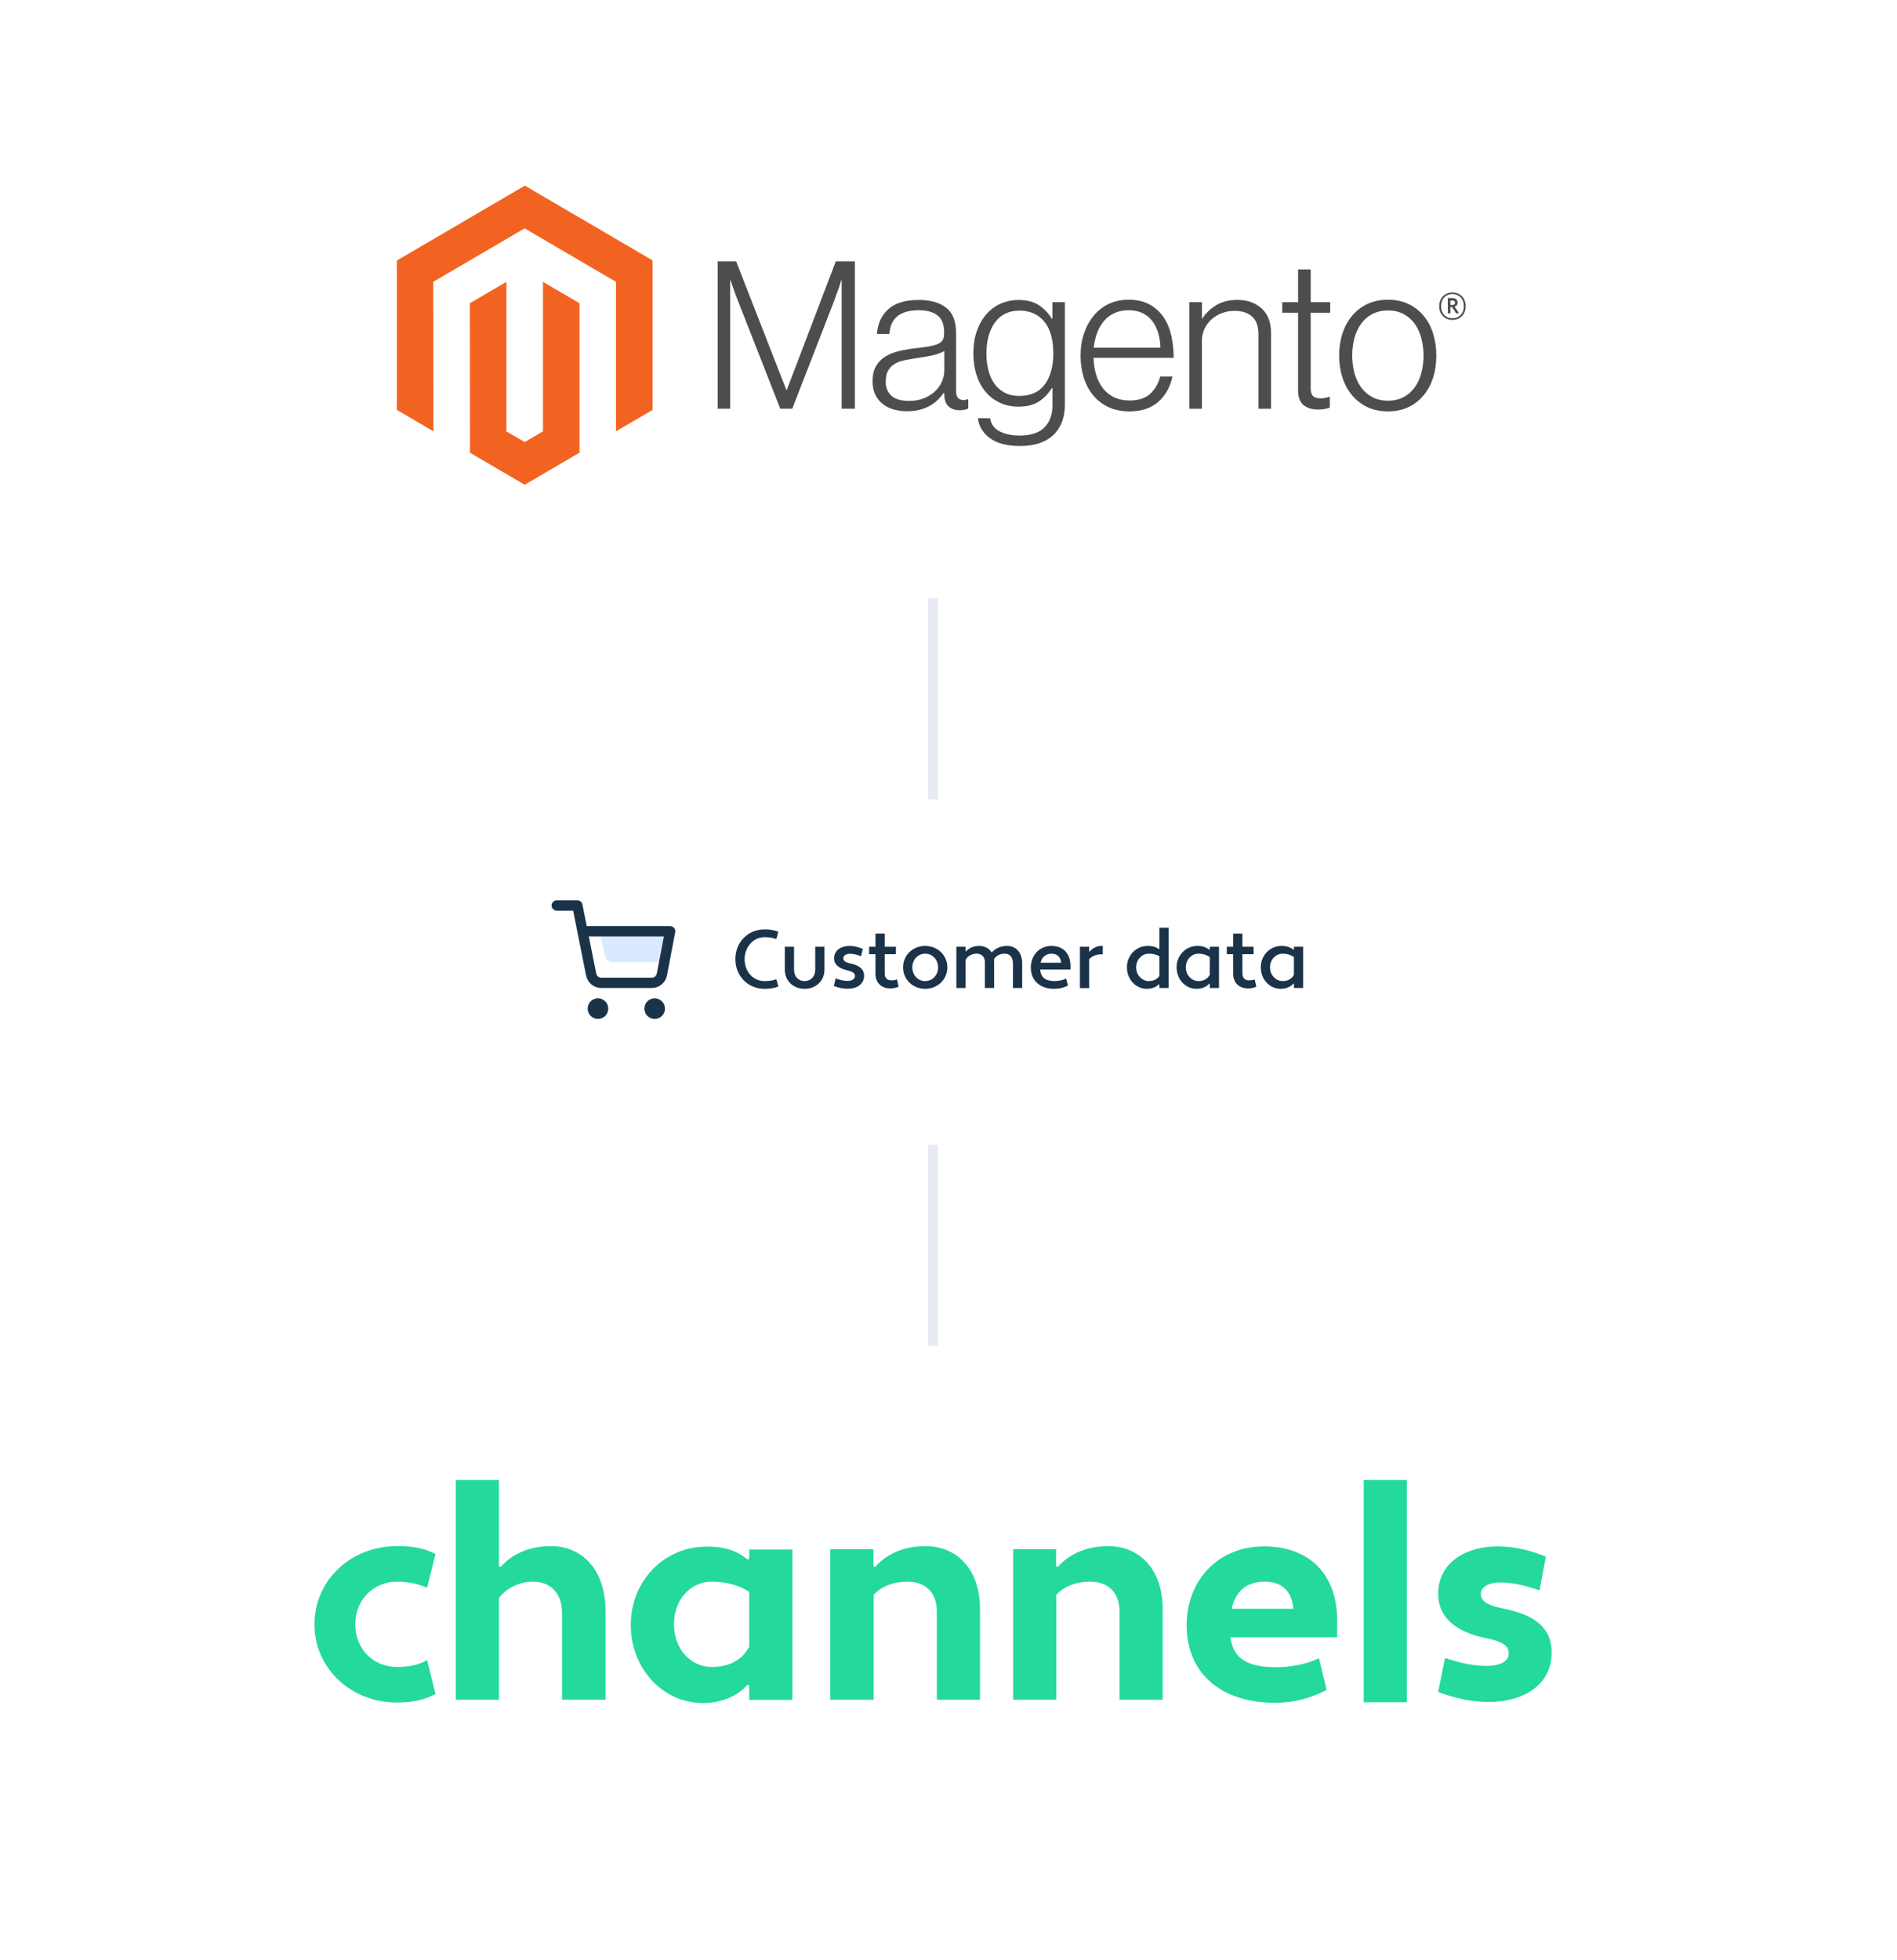<svg width="368" height="380" viewBox="0 0 368 380" fill="none" xmlns="http://www.w3.org/2000/svg">
<path d="M181 219L181 261" stroke="#E9EBF4" stroke-width="2"/>
<path d="M181 113L181 155" stroke="#E9EBF4" stroke-width="2"/>
<g filter="url(#filter0_d)">
<path fill-rule="evenodd" clip-rule="evenodd" d="M17 267.4C17 265.16 17 264.04 17.436 263.184C17.82 262.431 18.431 261.819 19.184 261.436C20.04 261 21.16 261 23.4 261H338.6C340.84 261 341.96 261 342.816 261.436C343.569 261.819 344.181 262.431 344.564 263.184C345 264.04 345 265.16 345 267.4V350.6C345 352.84 345 353.96 344.564 354.816C344.181 355.569 343.569 356.181 342.816 356.564C341.96 357 340.84 357 338.6 357H23.4C21.16 357 20.04 357 19.184 356.564C18.431 356.181 17.82 355.569 17.436 354.816C17 353.96 17 352.84 17 350.6V267.4Z" fill="white"/>
</g>
<g filter="url(#filter1_d)">
<path fill-rule="evenodd" clip-rule="evenodd" d="M17 23.4C17 21.16 17 20.04 17.436 19.184C17.82 18.431 18.431 17.82 19.184 17.436C20.04 17 21.16 17 23.4 17H338.6C340.84 17 341.96 17 342.816 17.436C343.569 17.82 344.181 18.431 344.564 19.184C345 20.04 345 21.16 345 23.4V106.6C345 108.84 345 109.96 344.564 110.816C344.181 111.569 343.569 112.181 342.816 112.564C341.96 113 340.84 113 338.6 113H23.4C21.16 113 20.04 113 19.184 112.564C18.431 112.181 17.82 111.569 17.436 110.816C17 109.96 17 108.84 17 106.6V23.4Z" fill="white"/>
</g>
<g filter="url(#filter2_d)">
<rect x="17" y="155" width="328" height="64" rx="32" fill="white"/>
</g>
<path d="M144.448 185.987C144.448 183.683 146.112 181.731 148.288 181.731C149.168 181.731 149.968 181.859 150.608 182.099L150.992 180.691C150.112 180.323 149.28 180.227 148.288 180.227C145.088 180.227 142.656 182.707 142.656 185.987C142.656 189.267 145.088 191.747 148.288 191.747C149.28 191.747 150.112 191.651 150.992 191.299L150.608 189.875C149.92 190.163 149.152 190.243 148.288 190.243C146.112 190.243 144.448 188.435 144.448 185.987ZM159.938 183.587H158.146V188.003C158.146 189.443 157.234 190.243 156.082 190.243C154.93 190.243 154.034 189.443 154.034 188.003V183.587H152.242V188.003C152.242 190.259 153.938 191.747 156.082 191.747C158.242 191.747 159.938 190.259 159.938 188.003V183.587ZM161.754 191.203C162.602 191.523 163.53 191.731 164.474 191.731C166.106 191.731 167.626 190.931 167.626 189.219C167.626 187.891 166.634 187.187 165.002 186.835C163.898 186.595 163.594 186.259 163.594 185.843C163.594 185.251 164.202 184.947 164.874 184.947C165.594 184.947 166.33 185.155 167.034 185.427L167.37 184.003C166.586 183.667 165.722 183.427 164.81 183.427C163.242 183.427 161.802 184.227 161.802 185.843C161.802 187.091 162.842 187.811 164.362 188.163C165.53 188.435 165.85 188.755 165.85 189.251C165.85 189.923 165.161 190.211 164.394 190.211C163.626 190.211 162.858 190.003 162.106 189.731L161.754 191.203ZM168.599 185.027H169.831V188.819C169.831 190.643 171.063 191.667 172.679 191.667C173.271 191.667 173.879 191.555 174.327 191.331L174.007 189.923C173.703 190.051 173.303 190.099 172.871 190.099C172.151 190.099 171.623 189.699 171.623 188.755V185.027H173.799V183.587H171.623V181.027H169.831V183.587H168.599V185.027ZM175.185 187.587C175.185 189.907 177.041 191.747 179.473 191.747C181.921 191.747 183.777 189.907 183.777 187.587C183.777 185.267 181.921 183.427 179.473 183.427C177.041 183.427 175.185 185.267 175.185 187.587ZM176.977 187.587C176.977 186.099 178.065 184.931 179.473 184.931C180.897 184.931 181.985 186.099 181.985 187.587C181.985 189.091 180.897 190.243 179.473 190.243C178.065 190.243 176.977 189.091 176.977 187.587ZM198.295 186.851C198.295 184.579 196.999 183.427 195.367 183.427C194.087 183.427 193.079 183.907 192.391 184.707C191.863 183.859 190.951 183.427 189.927 183.427C188.823 183.427 187.943 183.859 187.415 184.483L187.319 184.435V183.587H185.527V191.587H187.319V186.115C187.767 185.315 188.599 184.931 189.479 184.931C190.359 184.931 191.063 185.443 191.063 186.659V191.587H192.855V186.531C192.855 186.355 192.839 186.179 192.823 186.003C193.287 185.235 194.087 184.931 194.919 184.931C195.799 184.931 196.503 185.507 196.503 186.851V191.587H198.295V186.851ZM203.937 183.427C201.489 183.459 199.969 185.411 199.969 187.603C199.969 190.179 201.793 191.747 204.481 191.747C205.409 191.747 206.337 191.539 207.169 191.123L206.833 189.763C206.145 190.083 205.329 190.243 204.481 190.243C202.753 190.211 201.905 189.491 201.777 188.003H207.665V187.043C207.521 184.691 206.113 183.427 203.937 183.427ZM203.985 184.931C204.993 184.931 205.777 185.507 205.857 186.691H201.857C202.097 185.651 202.833 184.931 203.985 184.931ZM209.496 191.603H211.288V186.003C211.848 185.427 212.632 185.059 213.544 185.059H213.928V183.427H213.704C212.728 183.427 211.912 183.891 211.384 184.531L211.288 184.499V183.587H209.496V191.603ZM222.626 183.427C220.386 183.427 218.61 185.267 218.61 187.587C218.61 189.907 220.322 191.747 222.466 191.747C223.49 191.747 224.306 191.395 224.818 190.867L224.914 190.899V191.587H226.706V179.907H224.914V184.083C224.322 183.667 223.618 183.427 222.626 183.427ZM222.85 190.243C221.522 190.243 220.402 189.075 220.402 187.587C220.402 186.083 221.522 184.931 222.85 184.931C223.682 184.931 224.386 185.107 224.914 185.427V189.251C224.434 189.971 223.682 190.243 222.85 190.243ZM232.264 183.427C230.024 183.427 228.248 185.267 228.248 187.587C228.248 189.907 229.96 191.747 232.104 191.747C233.192 191.747 234.072 191.331 234.584 190.739L234.68 190.771V191.587H236.472V183.587H234.68V184.147L234.6 184.179C234.072 183.731 233.336 183.427 232.264 183.427ZM232.488 190.243C231.144 190.243 230.04 189.075 230.04 187.587C230.04 186.083 231.144 184.931 232.488 184.931C233.368 184.931 234.136 185.187 234.68 185.603V189.027C234.216 189.907 233.384 190.243 232.488 190.243ZM237.989 185.027H239.221V188.819C239.221 190.643 240.453 191.667 242.069 191.667C242.661 191.667 243.269 191.555 243.717 191.331L243.397 189.923C243.093 190.051 242.693 190.099 242.261 190.099C241.541 190.099 241.013 189.699 241.013 188.755V185.027H243.189V183.587H241.013V181.027H239.221V183.587H237.989V185.027ZM248.592 183.427C246.352 183.427 244.576 185.267 244.576 187.587C244.576 189.907 246.288 191.747 248.432 191.747C249.52 191.747 250.4 191.331 250.912 190.739L251.008 190.771V191.587H252.8V183.587H251.008V184.147L250.928 184.179C250.4 183.731 249.664 183.427 248.592 183.427ZM248.816 190.243C247.472 190.243 246.368 189.075 246.368 187.587C246.368 186.083 247.472 184.931 248.816 184.931C249.696 184.931 250.464 185.187 251.008 185.603V189.027C250.544 189.907 249.712 190.243 248.816 190.243Z" fill="#1A3349"/>
<path d="M116 196.587C116.552 196.587 117 196.139 117 195.587C117 195.035 116.552 194.587 116 194.587C115.448 194.587 115 195.035 115 195.587C115 196.139 115.448 196.587 116 196.587Z" stroke="#1A3349" stroke-width="2" stroke-linecap="round" stroke-linejoin="round"/>
<path d="M127 196.587C127.552 196.587 128 196.139 128 195.587C128 195.035 127.552 194.587 127 194.587C126.448 194.587 126 195.035 126 195.587C126 196.139 126.448 196.587 127 196.587Z" stroke="#1A3349" stroke-width="2" stroke-linecap="round" stroke-linejoin="round"/>
<path d="M117.966 186.277C117.665 186.071 117.459 185.782 117.384 185.46L116 179.587H130L128.682 185.46C128.607 185.782 128.401 186.071 128.1 186.277C127.799 186.484 127.422 186.593 127.035 186.587H119.031C118.644 186.593 118.267 186.484 117.966 186.277Z" fill="#DBE9FE"/>
<path d="M108 175.587H112L114.68 188.977C114.771 189.437 115.022 189.851 115.388 190.145C115.753 190.44 116.211 190.596 116.68 190.587H126.4C126.869 190.596 127.327 190.44 127.692 190.145C128.058 189.851 128.309 189.437 128.4 188.977L130 180.587H113" stroke="#1A3349" stroke-width="2" stroke-linecap="round" stroke-linejoin="round"/>
<path d="M76.98 323.248C79.124 323.248 81.115 322.941 82.851 321.92L84.484 328.506C81.983 329.783 79.635 330.14 76.98 330.14C67.994 330.14 61 323.452 61 314.977C61 306.502 67.994 299.814 76.98 299.814C79.686 299.814 81.983 300.069 84.484 301.346L82.851 307.881C81.319 307.217 79.481 306.706 76.98 306.706C72.487 306.706 68.913 310.229 68.913 314.977C68.913 319.827 72.487 323.248 76.98 323.248Z" fill="#23D99C"/>
<path d="M88.415 287H96.788V303.745L97.145 303.848C99.136 301.499 102.506 299.814 106.896 299.814C112.665 299.814 117.464 304.052 117.464 312.527V329.578H109.041V312.986C109.041 308.545 106.488 306.707 103.374 306.707C100.668 306.707 98.166 308.034 96.788 309.872V329.578H88.415V287Z" fill="#23D99C"/>
<path d="M145.036 302.418L145.342 302.265V300.478H153.715V329.629H145.342V326.821L144.985 326.719C143.198 328.761 140.135 330.242 136.408 330.242C128.546 330.242 122.368 323.554 122.368 315.079C122.368 306.604 128.801 299.916 137.021 299.916C140.645 299.814 143.198 300.886 145.036 302.418ZM145.342 319.316V308.697C143.555 307.472 141.003 306.706 138.042 306.706C134.008 306.706 130.741 310.127 130.741 314.977C130.741 319.776 134.008 323.248 138.042 323.248C141.003 323.248 143.811 322.227 145.342 319.316Z" fill="#23D99C"/>
<path d="M161.062 300.427H169.435V303.745L169.792 303.847C171.783 301.499 175.153 299.814 179.543 299.814C185.312 299.814 190.111 303.95 190.111 312.067V329.578H181.739V312.526C181.739 308.442 179.186 306.706 176.072 306.706C173.468 306.706 171.068 307.523 169.486 309.259V329.578H161.062V300.427Z" fill="#23D99C"/>
<path d="M196.497 300.427H204.87V303.745L205.227 303.847C207.218 301.499 210.588 299.814 214.978 299.814C220.747 299.814 225.546 303.95 225.546 312.067V329.578H217.174V312.526C217.174 308.442 214.621 306.706 211.507 306.706C208.903 306.706 206.504 307.523 204.921 309.259V329.578H196.548V300.427H196.497Z" fill="#23D99C"/>
<path d="M259.395 313.956V317.479H238.668C239.229 321.512 241.833 323.248 247.296 323.299C250.41 323.299 253.371 322.737 255.873 321.563L257.353 327.69C254.239 329.374 250.767 330.191 247.347 330.191C236.83 330.191 230.193 324.473 230.193 315.079C230.193 307.115 235.656 299.968 245.101 299.866C253.473 299.815 259.242 304.716 259.395 313.956ZM238.923 311.965H250.921C250.563 308.187 248.317 306.707 245.356 306.707C241.731 306.707 239.689 308.596 238.923 311.965Z" fill="#23D99C"/>
<path d="M264.548 330.089C264.548 322.89 264.548 326.515 264.548 319.572V287H272.92V318.653C272.92 321.359 272.92 326.873 272.92 330.089H264.548Z" fill="#23D99C"/>
<path d="M280.323 321.512C282.927 322.38 285.633 323.044 288.288 323.044C290.738 323.044 292.678 322.329 292.678 320.644C292.678 319.317 291.861 318.347 288.135 317.632C282.519 316.458 278.996 313.701 278.996 309.055C278.996 302.929 284.459 299.866 290.534 299.866C293.852 299.866 297.018 300.683 299.877 301.857L298.651 308.392C296.15 307.524 293.597 306.86 290.994 306.86C289.002 306.86 287.267 307.626 287.267 309.055C287.267 310.229 287.93 311.199 291.81 311.965C297.528 313.14 301 315.488 301 320.44C301 327.026 295.129 330.038 288.798 330.038C285.378 330.038 282.11 329.272 278.996 328.098L280.323 321.512Z" fill="#23D99C"/>
<path d="M101.816 36L77 50.511V79.495L84.084 83.644L84.034 54.654L101.766 44.285L119.498 54.654V83.631L126.582 79.495V50.486L101.816 36Z" fill="#F26322"/>
<path d="M105.329 83.638L101.791 85.722L98.233 83.657V54.654L91.155 58.796L91.168 87.787L101.784 94L112.413 87.787V58.796L105.329 54.654V83.638Z" fill="#F26322"/>
<path d="M142.806 50.689L152.548 75.619H152.629L162.133 50.689H165.84V79.255H163.277V54.362H163.195C163.062 54.814 162.918 55.266 162.764 55.718C162.631 56.09 162.479 56.501 162.308 56.953C162.139 57.409 161.983 57.833 161.857 58.233L153.692 79.255H151.366L143.119 58.239C142.961 57.867 142.802 57.462 142.644 57.023C142.485 56.584 142.34 56.163 142.206 55.762C142.048 55.281 141.889 54.814 141.731 54.362H141.65V79.255H139.218V50.689H142.806Z" fill="#4D4D4D"/>
<path d="M173.293 79.375C172.527 79.161 171.811 78.795 171.186 78.298C170.59 77.814 170.111 77.199 169.786 76.499C169.444 75.781 169.273 74.943 169.273 73.985C169.273 72.76 169.496 71.761 169.942 70.989C170.382 70.225 171.006 69.587 171.755 69.133C172.518 68.668 173.406 68.316 174.419 68.075C175.491 67.826 176.576 67.64 177.67 67.518C178.67 67.412 179.519 67.298 180.215 67.176C180.911 67.053 181.476 66.899 181.909 66.713C182.343 66.527 182.657 66.28 182.853 65.972C183.049 65.664 183.147 65.244 183.147 64.712V64.313C183.147 62.902 182.726 61.857 181.884 61.177C181.042 60.498 179.833 60.157 178.258 60.157C174.627 60.157 172.72 61.69 172.537 64.756H170.13C170.263 62.759 170.992 61.16 172.318 59.961C173.643 58.762 175.621 58.162 178.251 58.162C180.486 58.162 182.247 58.663 183.535 59.663C184.823 60.664 185.467 62.296 185.467 64.56V75.783C185.467 76.396 185.579 76.841 185.804 77.12C186.029 77.399 186.365 77.553 186.811 77.582C186.949 77.582 187.087 77.569 187.224 77.544C187.367 77.519 187.53 77.475 187.718 77.424H187.836V79.223C187.619 79.314 187.396 79.388 187.167 79.444C186.843 79.518 186.512 79.552 186.179 79.546C185.287 79.546 184.577 79.311 184.047 78.843C183.518 78.374 183.228 77.635 183.178 76.626V76.189H183.072C182.752 76.626 182.403 77.041 182.028 77.43C181.587 77.882 181.089 78.272 180.546 78.589C179.914 78.957 179.237 79.238 178.533 79.425C177.77 79.641 176.903 79.746 175.932 79.742C175.038 79.749 174.147 79.628 173.287 79.381L173.293 79.375ZM179.302 77.202C180.156 76.843 180.873 76.383 181.453 75.821C181.997 75.303 182.431 74.678 182.73 73.985C183.029 73.291 183.186 72.543 183.191 71.787V68.069C182.532 68.44 181.736 68.727 180.802 68.93C179.869 69.133 178.902 69.3 177.901 69.43C177.034 69.566 176.232 69.705 175.494 69.849C174.756 69.992 174.119 70.224 173.581 70.545C173.049 70.858 172.608 71.305 172.299 71.844C171.982 72.388 171.824 73.102 171.824 73.985C171.824 74.702 171.949 75.302 172.199 75.783C172.433 76.244 172.772 76.641 173.187 76.942C173.62 77.246 174.109 77.458 174.625 77.563C175.197 77.684 175.779 77.744 176.363 77.741C177.468 77.741 178.447 77.561 179.302 77.202Z" fill="#4D4D4D"/>
<path d="M192.025 84.955C190.658 83.929 189.883 82.643 189.699 81.098H192.063C192.275 82.297 192.913 83.156 193.976 83.675C195.039 84.195 196.308 84.455 197.784 84.455C199.968 84.455 201.579 83.929 202.617 82.877C203.655 81.826 204.174 80.38 204.174 78.539V75.264H204.055C203.292 76.434 202.411 77.325 201.41 77.937C200.41 78.549 199.134 78.855 197.584 78.855C196.242 78.855 195.033 78.602 193.957 78.095C192.895 77.602 191.952 76.88 191.194 75.98C190.431 75.076 189.845 73.991 189.437 72.724C189.028 71.457 188.824 70.066 188.824 68.55C188.824 66.874 189.06 65.389 189.531 64.097C190.002 62.805 190.633 61.72 191.425 60.842C192.196 59.977 193.146 59.296 194.207 58.846C195.275 58.394 196.421 58.163 197.577 58.169C199.153 58.169 200.454 58.496 201.479 59.15C202.504 59.805 203.359 60.69 204.042 61.804H204.161V58.599H206.581V78.456C206.581 80.745 205.949 82.597 204.686 84.011C203.136 85.662 200.862 86.488 197.865 86.488C195.339 86.488 193.393 85.975 192.025 84.949V84.955ZM202.717 74.498C203.797 72.978 204.336 70.98 204.336 68.506C204.336 67.281 204.205 66.162 203.942 65.149C203.68 64.135 203.271 63.263 202.717 62.533C202.172 61.806 201.462 61.224 200.647 60.835C199.818 60.434 198.851 60.233 197.746 60.233C195.72 60.233 194.149 60.992 193.032 62.507C191.915 64.023 191.356 66.048 191.356 68.582C191.348 69.68 191.48 70.774 191.75 71.837C192.013 72.834 192.407 73.7 192.932 74.434C193.446 75.156 194.121 75.744 194.901 76.151C195.689 76.565 196.623 76.772 197.703 76.772C199.962 76.772 201.631 76.011 202.711 74.491" fill="#4D4D4D"/>
<path d="M215.059 78.957C213.91 78.437 212.892 77.659 212.083 76.683C211.283 75.712 210.672 74.565 210.251 73.244C209.83 71.922 209.62 70.49 209.62 68.949C209.62 67.404 209.843 65.972 210.289 64.655C210.735 63.337 211.358 62.193 212.158 61.222C212.954 60.254 213.951 59.475 215.078 58.942C216.22 58.397 217.502 58.124 218.923 58.124C220.553 58.124 221.926 58.437 223.044 59.062C224.137 59.666 225.07 60.528 225.763 61.577C226.459 62.628 226.953 63.834 227.245 65.193C227.536 66.571 227.68 67.977 227.677 69.386H212.139C212.155 70.489 212.321 71.585 212.633 72.642C212.908 73.586 213.349 74.472 213.934 75.258C214.503 76.009 215.24 76.612 216.085 77.019C216.952 77.445 217.964 77.658 219.123 77.658C220.832 77.658 222.154 77.238 223.087 76.398C224.021 75.558 224.684 74.432 225.076 73.022H227.445C226.999 75.074 226.078 76.713 224.682 77.937C223.285 79.162 221.432 79.774 219.123 79.774C217.598 79.774 216.243 79.502 215.059 78.957ZM224.682 64.573C224.419 63.681 224.038 62.909 223.537 62.254C223.034 61.598 222.385 61.071 221.643 60.715C220.88 60.343 219.974 60.158 218.923 60.158C217.873 60.158 216.958 60.343 216.178 60.715C215.398 61.072 214.705 61.597 214.146 62.254C213.578 62.937 213.131 63.715 212.827 64.553C212.488 65.479 212.269 66.446 212.177 67.429H225.113C225.095 66.462 224.95 65.501 224.682 64.573Z" fill="#4D4D4D"/>
<path d="M233.16 58.599V61.754H233.241C233.94 60.701 234.863 59.82 235.942 59.176C237.059 58.496 238.433 58.156 240.063 58.156C241.955 58.156 243.514 58.709 244.739 59.816C245.965 60.922 246.576 62.514 246.571 64.591V79.261H244.127V64.832C244.127 63.261 243.712 62.108 242.883 61.374C242.053 60.639 240.915 60.274 239.469 60.278C238.634 60.273 237.805 60.423 237.024 60.721C236.285 60.999 235.603 61.411 235.011 61.937C234.434 62.453 233.97 63.085 233.648 63.793C233.314 64.532 233.146 65.337 233.154 66.15V79.261H230.715V58.599H233.16Z" fill="#4D4D4D"/>
<path d="M252.88 78.558C252.171 77.983 251.817 77.031 251.817 75.701V60.639H248.741V58.599H251.817V52.246H254.262V58.599H258.051V60.639H254.262V75.302C254.262 76.049 254.426 76.562 254.756 76.841C255.085 77.12 255.577 77.259 256.231 77.259C256.53 77.257 256.828 77.224 257.119 77.158C257.369 77.107 257.614 77.033 257.851 76.936H257.969V79.052C257.244 79.299 256.483 79.421 255.719 79.413C254.535 79.413 253.589 79.126 252.88 78.551" fill="#4D4D4D"/>
<path d="M265.285 78.957C264.139 78.428 263.123 77.65 262.309 76.677C261.492 75.706 260.866 74.561 260.433 73.244C259.999 71.926 259.783 70.495 259.783 68.949C259.783 67.404 259.999 65.972 260.433 64.655C260.866 63.337 261.492 62.191 262.309 61.216C263.123 60.243 264.139 59.464 265.285 58.935C266.456 58.391 267.777 58.118 269.249 58.118C270.72 58.118 272.035 58.391 273.194 58.935C274.332 59.468 275.341 60.246 276.151 61.216C276.968 62.187 277.585 63.333 278.002 64.655C278.419 65.977 278.63 67.408 278.634 68.949C278.634 70.495 278.423 71.926 278.002 73.244C277.581 74.561 276.964 75.706 276.151 76.677C275.342 77.646 274.332 78.425 273.194 78.957C272.039 79.502 270.724 79.774 269.249 79.774C267.773 79.774 266.452 79.502 265.285 78.957ZM272.25 77.019C273.108 76.575 273.851 75.933 274.42 75.144C274.999 74.346 275.432 73.413 275.72 72.344C276.299 70.119 276.299 67.78 275.72 65.554C275.432 64.486 274.999 63.553 274.42 62.755C273.852 61.966 273.109 61.323 272.25 60.88C271.383 60.424 270.385 60.198 269.255 60.202C268.125 60.206 267.119 60.432 266.235 60.88C265.381 61.331 264.64 61.972 264.066 62.755C263.474 63.553 263.034 64.486 262.746 65.554C262.169 67.78 262.169 70.119 262.746 72.344C263.034 73.408 263.474 74.342 264.066 75.144C264.64 75.926 265.382 76.567 266.235 77.019C267.09 77.471 268.096 77.697 269.255 77.697C270.414 77.697 271.412 77.471 272.25 77.019Z" fill="#4D4D4D"/>
<path d="M281.76 62.033C280.247 62.033 279.196 60.968 279.196 59.379C279.196 57.789 280.272 56.712 281.76 56.712C283.248 56.712 284.33 57.789 284.33 59.379C284.33 60.968 283.254 62.033 281.76 62.033ZM281.76 57.016C280.541 57.016 279.565 57.865 279.565 59.372C279.565 60.88 280.534 61.716 281.76 61.716C282.985 61.716 283.967 60.867 283.967 59.372C283.967 57.877 282.985 57.016 281.76 57.016ZM282.516 60.797L281.647 59.537H281.366V60.753H280.866V57.801H281.747C282.354 57.801 282.76 58.112 282.76 58.663C282.76 59.087 282.535 59.36 282.173 59.474L283.01 60.677L282.516 60.797ZM281.754 58.27H281.366V59.138H281.729C282.054 59.138 282.26 58.999 282.26 58.701C282.26 58.403 282.079 58.264 281.754 58.264" fill="#4D4D4D"/>
<defs>
<filter id="filter0_d" x="0" y="244" width="368" height="136" filterUnits="userSpaceOnUse" color-interpolation-filters="sRGB">
<feFlood flood-opacity="0" result="BackgroundImageFix"/>
<feColorMatrix in="SourceAlpha" type="matrix" values="0 0 0 0 0 0 0 0 0 0 0 0 0 0 0 0 0 0 127 0"/>
<feOffset dx="3" dy="3"/>
<feGaussianBlur stdDeviation="10"/>
<feColorMatrix type="matrix" values="0 0 0 0 0.468 0 0 0 0 0.52 0 0 0 0 0.792 0 0 0 0.34 0"/>
<feBlend mode="normal" in2="BackgroundImageFix" result="effect1_dropShadow"/>
<feBlend mode="normal" in="SourceGraphic" in2="effect1_dropShadow" result="shape"/>
</filter>
<filter id="filter1_d" x="0" y="0" width="368" height="136" filterUnits="userSpaceOnUse" color-interpolation-filters="sRGB">
<feFlood flood-opacity="0" result="BackgroundImageFix"/>
<feColorMatrix in="SourceAlpha" type="matrix" values="0 0 0 0 0 0 0 0 0 0 0 0 0 0 0 0 0 0 127 0"/>
<feOffset dx="3" dy="3"/>
<feGaussianBlur stdDeviation="10"/>
<feColorMatrix type="matrix" values="0 0 0 0 0.468 0 0 0 0 0.52 0 0 0 0 0.792 0 0 0 0.34 0"/>
<feBlend mode="normal" in2="BackgroundImageFix" result="effect1_dropShadow"/>
<feBlend mode="normal" in="SourceGraphic" in2="effect1_dropShadow" result="shape"/>
</filter>
<filter id="filter2_d" x="0" y="138" width="368" height="104" filterUnits="userSpaceOnUse" color-interpolation-filters="sRGB">
<feFlood flood-opacity="0" result="BackgroundImageFix"/>
<feColorMatrix in="SourceAlpha" type="matrix" values="0 0 0 0 0 0 0 0 0 0 0 0 0 0 0 0 0 0 127 0"/>
<feOffset dx="3" dy="3"/>
<feGaussianBlur stdDeviation="10"/>
<feColorMatrix type="matrix" values="0 0 0 0 0.468 0 0 0 0 0.52 0 0 0 0 0.792 0 0 0 0.34 0"/>
<feBlend mode="normal" in2="BackgroundImageFix" result="effect1_dropShadow"/>
<feBlend mode="normal" in="SourceGraphic" in2="effect1_dropShadow" result="shape"/>
</filter>
</defs>
</svg>
